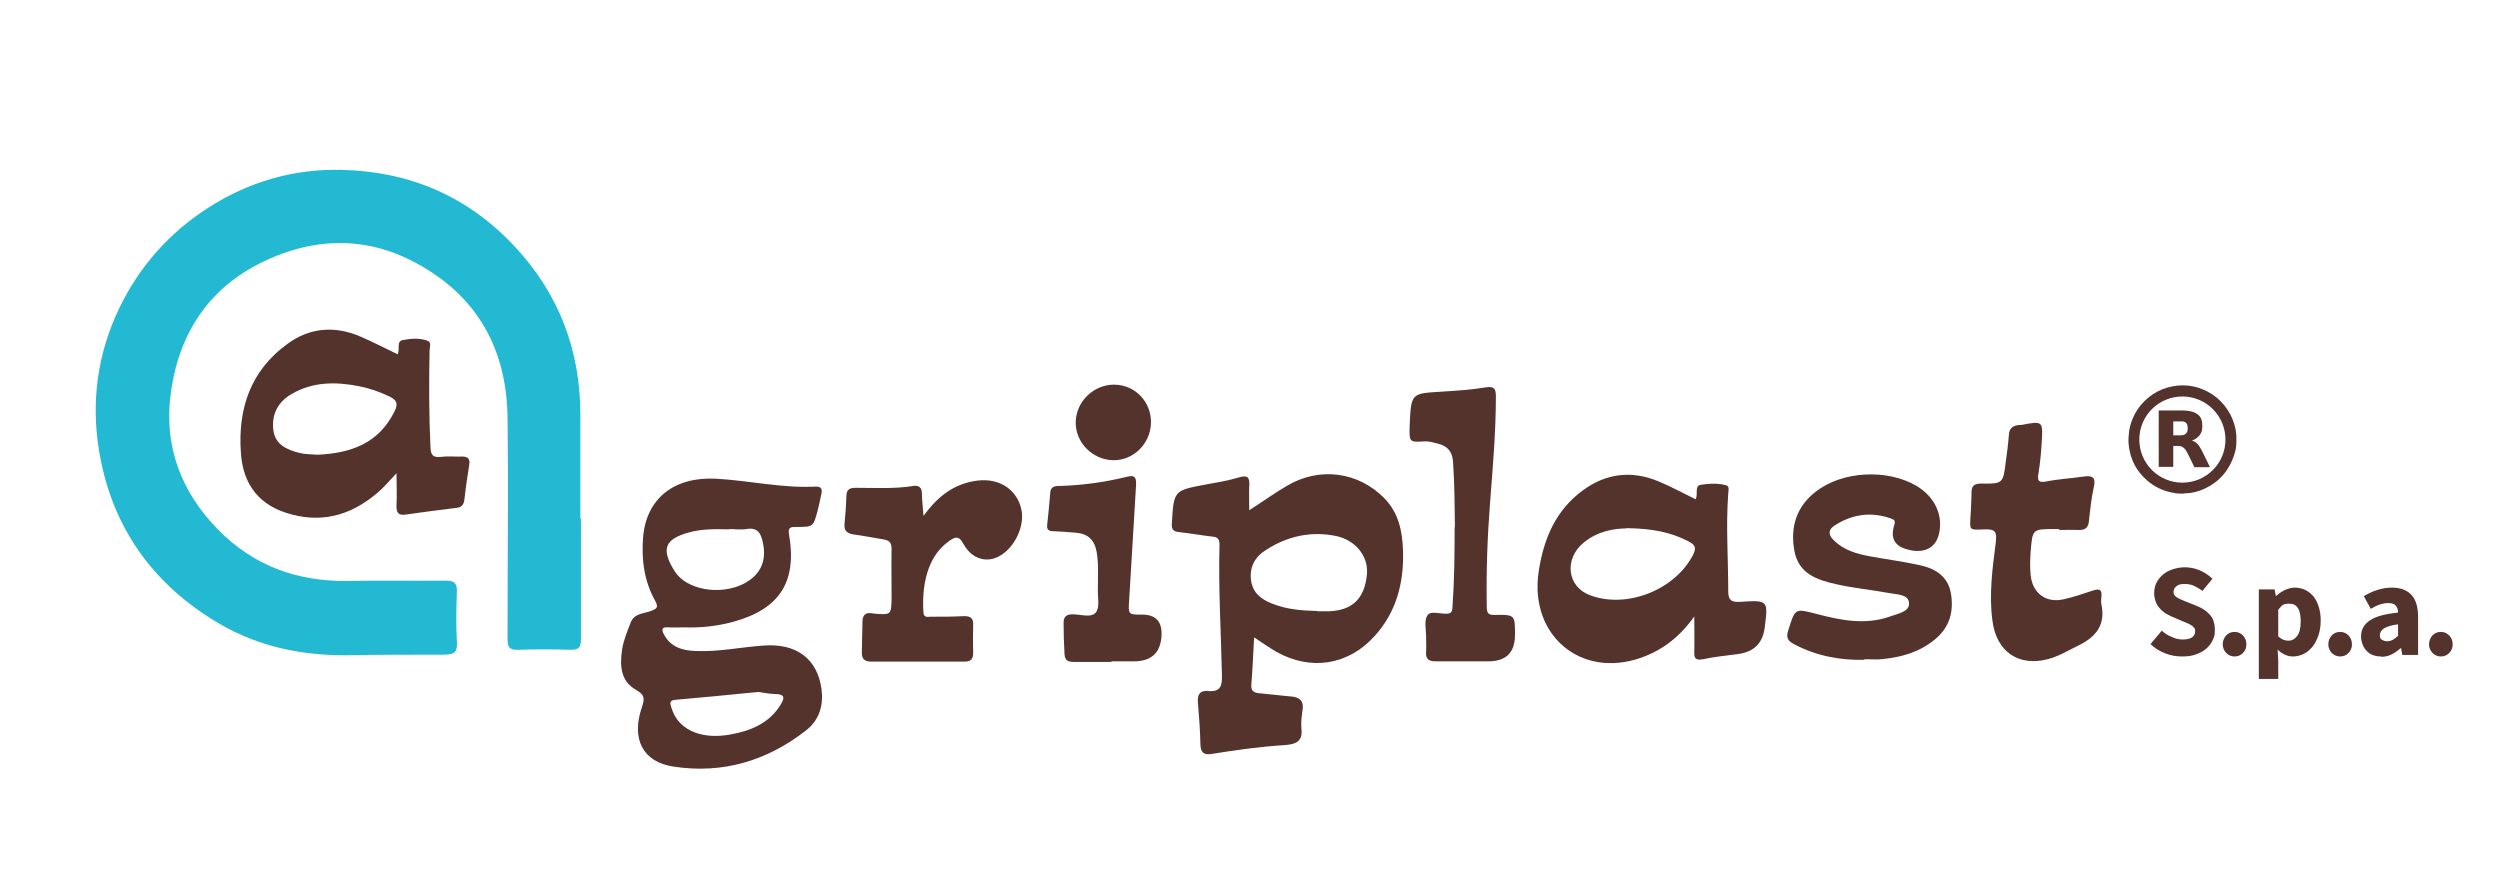 <svg xmlns="http://www.w3.org/2000/svg" viewBox="0 0 824.1 291.2"><defs><style>      .cls-1 {        fill: #54332d;      }      .cls-2 {        fill: #24b9d3;      }    </style></defs><g><g id="Livello_1"><g><path class="cls-1" d="M379.4,139.5c-.2,6.8-5.8,12.3-12.4,12.2-6.9-.1-12.6-5.9-12.4-12.7.2-6.7,5.9-12.2,12.6-12.2,7,0,12.4,5.7,12.2,12.7Z"></path><path class="cls-2" d="M191.5,170.9c0,13.3,0,26.6,0,39.9,0,2.7-.8,3.4-3.4,3.4-5.8-.2-11.5-.2-17.3,0-2.9.1-3.5-.9-3.5-3.6,0-24.3.3-48.7,0-73-.3-23.9-11.2-41.7-32.7-52.2-12.5-6.1-26.1-6.9-39.5-2.5-22.9,7.6-36,23.9-38.9,47.5-2.1,16.9,3.6,31.9,15.7,44.2,11.7,11.9,26,17.1,42.5,16.9,10.8-.2,21.6,0,32.5-.1,3,0,3.8.9,3.7,3.8-.2,5.4-.3,10.8,0,16.2.2,3.4-.5,4.4-4.4,4.4-10.6,0-21.1,0-31.7.2-15,.1-29.2-2.8-42.2-10.4-22-12.9-35.6-32-39.7-57.3-2.6-16.2-.4-31.9,6.7-46.7,6.6-13.7,16.4-24.8,29.3-33.1,13.4-8.6,28.2-12.9,44-12.5,22.5.5,41.8,8.8,57.2,25.4,14.5,15.6,21.5,34.1,21.5,55.3,0,11.4,0,22.8,0,34.2Z"></path><path class="cls-1" d="M225.6,206.8c-1.8,0-3.5.1-5.3,0-2.4-.2-2.2.9-1.4,2.4,2.3,4.3,6.4,5.3,10.7,5.4,7.4.3,14.7-1.3,22.1-1.8,10.8-.8,17.7,4.3,19.1,14.3.7,5.4-.7,10.2-5,13.6-12.9,10.1-27.6,14.5-43.8,12-10.1-1.5-14-9.1-10.4-19.6.9-2.7,1-4-1.8-5.6-5.4-3-5.5-8.3-4.7-13.6.5-3,1.7-5.8,2.8-8.7,1.2-3.1,4.4-2.9,6.7-3.8,2-.8,2.5-1.2,1.4-3.3-3.7-6.6-4.6-13.7-4-21.1,1.1-12.7,10.2-19.9,24-19.2,11,.6,21.9,3.2,33,2.6,1.6,0,2.1.7,1.8,2.2-.4,1.9-.8,3.9-1.3,5.8-1.4,5.2-1.4,5.3-6.8,5.3-1.8,0-3.1-.1-2.6,2.5,2.7,15.6-3.1,24.6-18.5,28.8-5.2,1.4-10.6,2-16,1.8ZM240.4,174.5c-4.6-.1-9.2-.2-13.6,1.1-7.3,2.1-9.2,5.1-4.4,12.7,3.8,6.1,14.7,8,22.4,4.3,5.7-2.8,8-7.4,6.7-13.6-.6-3-1.6-5.3-5.5-4.6-1.8.3-3.7,0-5.6,0ZM249.9,228.1c-9,.9-18.2,1.8-27.4,2.6-2.1.2-1.5,1.5-1.2,2.5,1.2,4.1,3.9,6.8,7.9,8.3,3.6,1.3,7.4,1.3,11.1.7,6.9-1.2,13.3-3.6,17.2-10.2,1-1.8,1.3-3-1.4-3.2-2,0-4-.4-6.2-.7Z"></path><path class="cls-1" d="M413.4,210.2c-.3,5.4-.5,10.4-.9,15.4-.2,1.9.6,2.7,2.4,2.9,3.6.3,7.2.8,10.9,1.1,2.6.3,4,1.4,3.6,4.3-.3,2.1-.6,4.2-.4,6.3.5,4.2-1.8,5.1-5.3,5.4-8.1.5-16.1,1.6-24.1,2.9-2.8.5-3.8-.4-3.9-3.2-.1-4.5-.4-8.9-.8-13.4-.3-2.8.5-4.4,3.4-4.1,4,.3,4.6-1.6,4.5-5.2-.3-14.3-1.2-28.7-.8-43,0-1.8-.5-2.5-2.2-2.7-3.7-.4-7.4-1.1-11.2-1.5-1.9-.2-2.5-1-2.3-3,.6-10.6.7-10.7,10.7-12.6,3.8-.7,7.7-1.3,11.3-2.4,3.2-1,3.7.2,3.5,2.9-.1,2.4,0,4.9,0,7.9,4.5-2.9,8.4-5.7,12.5-8.1,10.7-6.3,23.4-4.6,32,4.1,4.8,4.9,6,11,6.2,17.5.3,10.4-2.2,20.1-9.4,28-8.7,9.6-21,11.5-32.3,5.2-2.4-1.4-4.7-3-7.4-4.8ZM434.2,201.5c1.3,0,2.6,0,3.9,0,7.8-.3,11.8-4.3,12.5-12.3.5-5.8-3.7-11.1-10.1-12.5-8.3-1.7-16.1,0-23.2,4.6-3.7,2.3-5.5,5.7-4.9,10.1.6,4.1,3.4,6.2,7,7.6,4.8,1.9,9.8,2.3,14.8,2.4Z"></path><path class="cls-1" d="M559,164.5c.8-1.7-.5-4.4,1.7-4.7,2.7-.4,5.7-.6,8.4.2,1,.3.7,1.6.6,2.6-.8,10.8,0,21.6,0,32.4,0,3,1.2,3.5,3.8,3.4,9.4-.6,9.4-.6,8.2,8.6q-1,7.6-8.8,8.6c-3.8.5-7.7.9-11.5,1.7-2.3.4-3-.1-2.9-2.4.1-3.6,0-7.2,0-11.7-4.8,6.8-10.5,11.1-17.5,13.6-19.8,7-36.9-7.3-33.8-28.3,1.6-10.7,5.5-20.2,14.5-26.8,7.8-5.8,16.4-6.7,25.3-2.9,4.1,1.7,8,3.9,12,5.8ZM536,174.2c-3.4,0-9.2.7-14,4.7-6.5,5.4-5.4,14.5,2.1,17.3,12.2,4.6,28.1-1.8,34-13.3,1.3-2.5.5-3.4-1.6-4.5-5.7-2.9-11.6-4.2-20.5-4.3Z"></path><path class="cls-1" d="M131.1,116.8c.8-1.9-.5-4.3,1.7-4.7,2.7-.5,5.6-.8,8.3.3,1.2.5.5,2.2.5,3.3-.2,10.6-.2,21.1.3,31.7.1,2.6.8,3.5,3.5,3.2,2.3-.3,4.7,0,7-.1,1.8,0,2.6.7,2.3,2.6-.6,3.8-1.2,7.7-1.6,11.5-.2,1.6-.8,2.6-2.5,2.8-5.6.7-11.2,1.4-16.7,2.2-2.5.4-3.3-.5-3.2-3,.2-3.2,0-6.5,0-10.6-2.1,2.2-3.5,3.9-5.1,5.4-8.4,7.7-18.1,11.2-29.4,8.2-10.5-2.7-16.1-9.6-16.8-20.4-1-14.5,3.2-27,15.3-35.8,7.3-5.4,15.6-6.1,24-2.5,4.2,1.8,8.2,3.9,12.4,5.9ZM104.7,149.9c10.6-.5,20.1-3.5,25.4-14.4,1.1-2.3.8-3.5-1.5-4.7-3.3-1.6-6.7-2.8-10.3-3.5-7.7-1.5-15.2-1.5-22.2,2.6-4.5,2.6-6.6,6.7-6,11.8.6,4.9,4.4,6.5,8.6,7.6,1.9.5,3.7.4,6.1.6Z"></path><path class="cls-1" d="M614.6,217.5c-8.1.2-15.9-1.3-23.1-5.1-2-1-2.9-2.1-2-4.7,2.3-7.2,2.1-7.2,9.4-5.3,8,2.1,16.1,3.7,24.2.8,2.4-.9,6.3-1.5,6.2-4.3-.1-3.1-4.1-2.9-6.6-3.4-5.8-1.1-11.6-1.6-17.3-2.9-6.3-1.4-12.5-3.4-13.9-11-1.4-7.8.6-14.5,7-19.5,8.8-6.9,23.7-7.6,33.3-1.9,6.2,3.7,9,10.1,7.2,16.4-1.2,4.2-5.1,6-10.3,4.5-4.1-1.1-5.6-3.6-4.3-8,.5-1.5,0-1.8-1.1-2.2-6.6-2.3-12.7-1.4-18.5,2.3-2.2,1.4-2.2,3.1-.3,4.9,3.3,3.3,7.6,4.5,12,5.3,5.4,1,10.9,1.7,16.3,2.9,5.1,1.1,9.3,3.6,10.3,9.3,1,6-.4,11.2-5.3,15.2-5.1,4.2-11.1,5.9-17.6,6.5-1.9.2-3.8,0-5.6,0Z"></path><path class="cls-1" d="M304.5,170c4.9-6.8,10.4-10.7,17.9-11.6,7.1-.8,12.9,3,14.3,9.6,1.3,6.1-3.1,14.1-8.8,16-3.8,1.3-7.9-.3-10.3-4.7-1.5-2.8-2.7-2.4-4.8-.9-7.7,5.4-8.9,15.8-8.4,23.5.1,1.6,1.2,1.5,2.2,1.4,3.8,0,7.5,0,11.3-.2,2.1,0,3,.8,2.9,2.9-.1,3.1-.1,6.1,0,9.2,0,2.1-.8,2.9-2.9,2.9-10.2,0-20.5,0-30.7,0-2.3,0-3.2-1-3.1-3.2.1-3.3.1-6.6.2-9.9,0-2.2,1-3.3,3.3-2.8.2,0,.5,0,.7.1,5.4.4,5.5.4,5.6-5.1,0-5.4-.1-10.8,0-16.2,0-2.2-.8-2.9-2.7-3.2-3.2-.5-6.5-1.2-9.7-1.6-2.2-.3-3.4-1.2-3.1-3.7.3-2.9.5-5.9.6-8.8,0-2.1.8-2.9,3-2.9,6.3,0,12.7.4,19-.6,1.9-.3,2.9.5,2.9,2.5,0,2.1.3,4.1.5,7.1Z"></path><path class="cls-1" d="M678.7,174.4c-.5,0-.9,0-1.4,0-7.3,0-7.3,0-7.9,7.2-.2,2.7-.3,5.4,0,8.1.6,5.8,5,9.1,10.6,7.9,3.3-.7,6.5-1.8,9.8-2.9,2.1-.7,3.2-.5,2.9,2,0,.8-.2,1.7,0,2.5,1.5,7-2,10.9-7.8,13.7-3.3,1.6-6.4,3.5-9.9,4.4-9.8,2.5-16.9-2.6-18.2-12.6-1.2-8.7,0-17.4,1.1-26,.4-3.4-.2-4.3-3.6-4.2-5.4.2-5,.5-4.7-4.9.2-2.5.2-4.9.3-7.4,0-2,.9-2.8,3.1-2.8,7.3.1,7.3,0,8.2-7.3.4-2.9.8-5.8,1-8.7.1-2.2,1.3-3.1,3.3-3.3.2,0,.5,0,.7,0,7.3-1.4,7.3-1.4,6.8,6.2-.2,3.2-.5,6.3-1,9.5-.4,2.3-.4,3.5,2.6,2.9,4-.8,8.1-1,12.2-1.6,2.8-.4,4.2.1,3.4,3.5-.8,3.6-1.2,7.4-1.6,11.1-.2,2.2-1.2,3.1-3.4,3-2.1-.1-4.2,0-6.3,0Z"></path><path class="cls-1" d="M479.6,173.8c-.1-6.5-.1-13.9-.6-21.3-.2-4-2.2-5.7-5.6-6.4-1.3-.3-2.6-.7-3.8-.6-5.1.3-5.1.4-4.9-5.7.5-10.2.5-10.1,10.6-10.7,4.8-.3,9.6-.6,14.4-1.4,3-.5,3.4.6,3.4,3,0,11.6-1,23.2-1.9,34.8-.9,11.5-1.3,23-1.1,34.5,0,2.1.5,2.8,2.7,2.7,6.6-.1,6.6,0,6.6,6.6q0,8.7-8.8,8.7c-5.8,0-11.5,0-17.3,0-2.5,0-3.4-.8-3.2-3.3.1-1.6,0-3.3,0-4.9,0-2.3-.7-5.2.4-6.9,1.1-1.7,4.1-.5,6.3-.6,1.9,0,1.9-1,2-2.4.6-8.4.7-16.9.7-26.3Z"></path><path class="cls-1" d="M366.3,218.2c-4.1,0-8.2,0-12.3,0-2,0-3-.5-3.1-2.7-.2-3.4-.3-6.8-.3-10.2,0-2.1,1-2.8,3.1-2.8,2.6,0,6.1,1.3,7.6-.7,1.3-1.7.5-5,.6-7.6,0-4.1.3-8.2-.4-12.3-.7-3.9-2.9-6-6.9-6.3-2.5-.2-4.9-.4-7.4-.5-1.5,0-2.2-.5-2-2.1.4-3.5.7-7,1-10.5.1-1.8,1.1-2.3,2.8-2.3,7.5-.2,15-1.2,22.3-3,2.7-.7,3.3,0,3.2,2.6-.8,12.8-1.5,25.5-2.3,38.3-.3,4.5-.2,4.5,4.3,4.5q6.6,0,6.4,6.6-.3,8.8-9.1,8.8c-2.5,0-4.9,0-7.4,0h0Z"></path><g><path class="cls-1" d="M720.1,162.7h-1.4c0,0-.1,0-.2,0-.8,0-1.6-.1-2.4-.3-3.1-.6-5.9-1.9-8.3-4-3.6-3.1-5.6-7-6.1-11.8-.2-1.6,0-3.2.2-4.9.6-3.1,1.9-5.9,3.9-8.3,3.2-3.7,7.2-5.8,12.1-6.3,2.3-.2,4.5,0,6.7.7,4.7,1.5,8.2,4.4,10.6,8.8,1.1,2.1,1.8,4.4,2,6.9,0,.2,0,.4,0,.7v1.4c0,0,0,.1,0,.2,0,1.5-.3,3-.8,4.4-1.7,5-4.9,8.7-9.7,10.9-1.9.9-3.9,1.4-5.9,1.5-.2,0-.4,0-.7,0ZM705.2,144.9c0,7.8,6.3,14.2,14.2,14.2,7.8,0,14.2-6.3,14.2-14.2,0-7.8-6.3-14.2-14.2-14.2-7.8,0-14.2,6.3-14.2,14.2Z"></path><path class="cls-1" d="M716.4,146.8v7.1h-4.8v-18.6s0,0,.1,0c2.5,0,5.1,0,7.6,0,1.2,0,2.4.1,3.6.5.8.3,1.4.6,2,1.2.6.6.9,1.4,1,2.3.1.9.1,1.9-.1,2.8-.4,1.2-1.2,2.1-2.3,2.7-.3.2-.7.3-1,.4.2,0,.3.1.5.2.8.3,1.4.9,1.9,1.6.5.7.9,1.5,1.3,2.3.7,1.5,1.5,3,2.2,4.5,0,0,0,0,0,.2,0,0,0,0-.1,0-1.6,0-3.2,0-4.8,0-.1,0-.2,0-.2-.1-.8-1.6-1.5-3.2-2.3-4.7-.2-.4-.4-.7-.7-1.1-.5-.6-1.1-1-1.9-1.1-.7,0-1.3,0-2,0ZM716.4,143.5s0,0,0,0c.7,0,1.4,0,2.2,0,.4,0,.7,0,1.1-.1.7-.2,1.2-.6,1.4-1.4.1-.5.1-1.1,0-1.6-.1-.7-.5-1.2-1.2-1.4-.2,0-.4-.1-.6-.1-1,0-1.9,0-2.9,0,0,0,0,0,0,0v4.8Z"></path></g><g><path class="cls-1" d="M719.3,216.4c-1.9,0-3.7-.3-5.5-1-1.8-.7-3.5-1.7-4.9-3.1l3.7-4.4c1,.9,2.1,1.6,3.4,2.1,1.2.6,2.4.8,3.6.8s2.3-.2,3-.7c.7-.5,1-1.2,1-2s0-.8-.3-1.1c-.2-.3-.5-.6-.8-.8-.4-.2-.8-.5-1.3-.7s-1.1-.5-1.7-.7l-3.7-1.6c-.7-.3-1.4-.7-2.1-1.1-.7-.5-1.3-1-1.8-1.6-.5-.6-1-1.3-1.3-2.2-.3-.8-.5-1.8-.5-2.8s.2-2.3.7-3.3c.5-1,1.2-1.9,2.1-2.7.9-.8,2-1.4,3.2-1.8,1.2-.4,2.6-.7,4.1-.7s3.3.3,4.9,1,3,1.6,4.2,2.8l-3.3,4c-.9-.7-1.9-1.3-2.8-1.7-.9-.4-2-.6-3.1-.6s-2,.2-2.6.7c-.7.5-1,1.1-1,1.9s.1.8.3,1.1.5.6.9.8c.4.2.8.5,1.4.7s1.1.5,1.7.7l3.7,1.5c1.7.7,3.1,1.7,4.1,2.9,1,1.2,1.5,2.8,1.5,4.8s-.2,2.3-.7,3.4c-.5,1.1-1.2,2-2.1,2.8-.9.8-2,1.4-3.4,1.9-1.3.5-2.8.7-4.5.7Z"></path><path class="cls-1" d="M736.6,216.4c-1.1,0-2-.4-2.8-1.2-.7-.8-1.1-1.7-1.1-2.8s.4-2.1,1.1-2.9c.7-.8,1.7-1.2,2.8-1.2s2,.4,2.8,1.2c.7.8,1.1,1.7,1.1,2.9s-.4,2.1-1.1,2.8c-.7.8-1.7,1.2-2.8,1.2Z"></path><path class="cls-1" d="M744.6,223.9v-29.6h5.2l.4,2.1h.2c.8-.8,1.8-1.4,2.8-1.9,1.1-.5,2.2-.8,3.3-.8s2.5.3,3.5.8,1.9,1.3,2.7,2.2c.7,1,1.3,2.1,1.7,3.5.4,1.3.6,2.8.6,4.5s-.3,3.5-.8,4.9c-.5,1.4-1.2,2.7-2,3.7-.9,1-1.8,1.8-2.9,2.3-1.1.5-2.2.8-3.4.8s-1.8-.2-2.7-.6c-.9-.4-1.7-.9-2.4-1.7l.2,3.4v6.3h-6.4ZM754.4,211.2c1.1,0,2-.5,2.8-1.5.8-1,1.2-2.6,1.2-4.9,0-3.9-1.2-5.8-3.7-5.8s-2.5.7-3.7,2v8.8c.6.5,1.2.9,1.7,1.1s1.1.3,1.7.3Z"></path><path class="cls-1" d="M771.4,216.4c-1.1,0-2-.4-2.8-1.2-.7-.8-1.1-1.7-1.1-2.8s.4-2.1,1.1-2.9c.7-.8,1.7-1.2,2.8-1.2s2,.4,2.8,1.2c.7.8,1.1,1.7,1.1,2.9s-.4,2.1-1.1,2.8c-.7.8-1.7,1.2-2.8,1.2Z"></path><path class="cls-1" d="M784.8,216.4c-1,0-1.9-.2-2.7-.5s-1.5-.8-2-1.4c-.6-.6-1-1.3-1.3-2.1-.3-.8-.5-1.6-.5-2.6,0-2.3,1-4,2.9-5.3,1.9-1.3,5-2.1,9.3-2.6,0-1-.3-1.7-.8-2.3-.5-.6-1.4-.8-2.5-.8s-1.8.2-2.8.5c-.9.3-1.9.8-2.9,1.4l-2.3-4.2c1.4-.8,2.8-1.5,4.4-2,1.5-.5,3.1-.8,4.9-.8,2.8,0,4.9.8,6.4,2.4,1.5,1.6,2.2,4,2.2,7.4v12.4h-5.2l-.4-2.2h-.2c-.9.8-1.9,1.5-2.9,2-1,.5-2.1.8-3.3.8ZM786.9,211.4c.7,0,1.3-.2,1.9-.5.5-.3,1.1-.8,1.7-1.3v-3.8c-2.3.3-3.8.8-4.7,1.4-.9.6-1.3,1.3-1.3,2.2s.2,1.2.7,1.5c.5.3,1.1.5,1.8.5Z"></path><path class="cls-1" d="M804.6,216.4c-1.1,0-2-.4-2.8-1.2-.7-.8-1.1-1.7-1.1-2.8s.4-2.1,1.1-2.9c.7-.8,1.7-1.2,2.8-1.2s2,.4,2.8,1.2c.7.8,1.1,1.7,1.1,2.9s-.4,2.1-1.1,2.8c-.7.8-1.7,1.2-2.8,1.2Z"></path></g></g></g></g></svg>